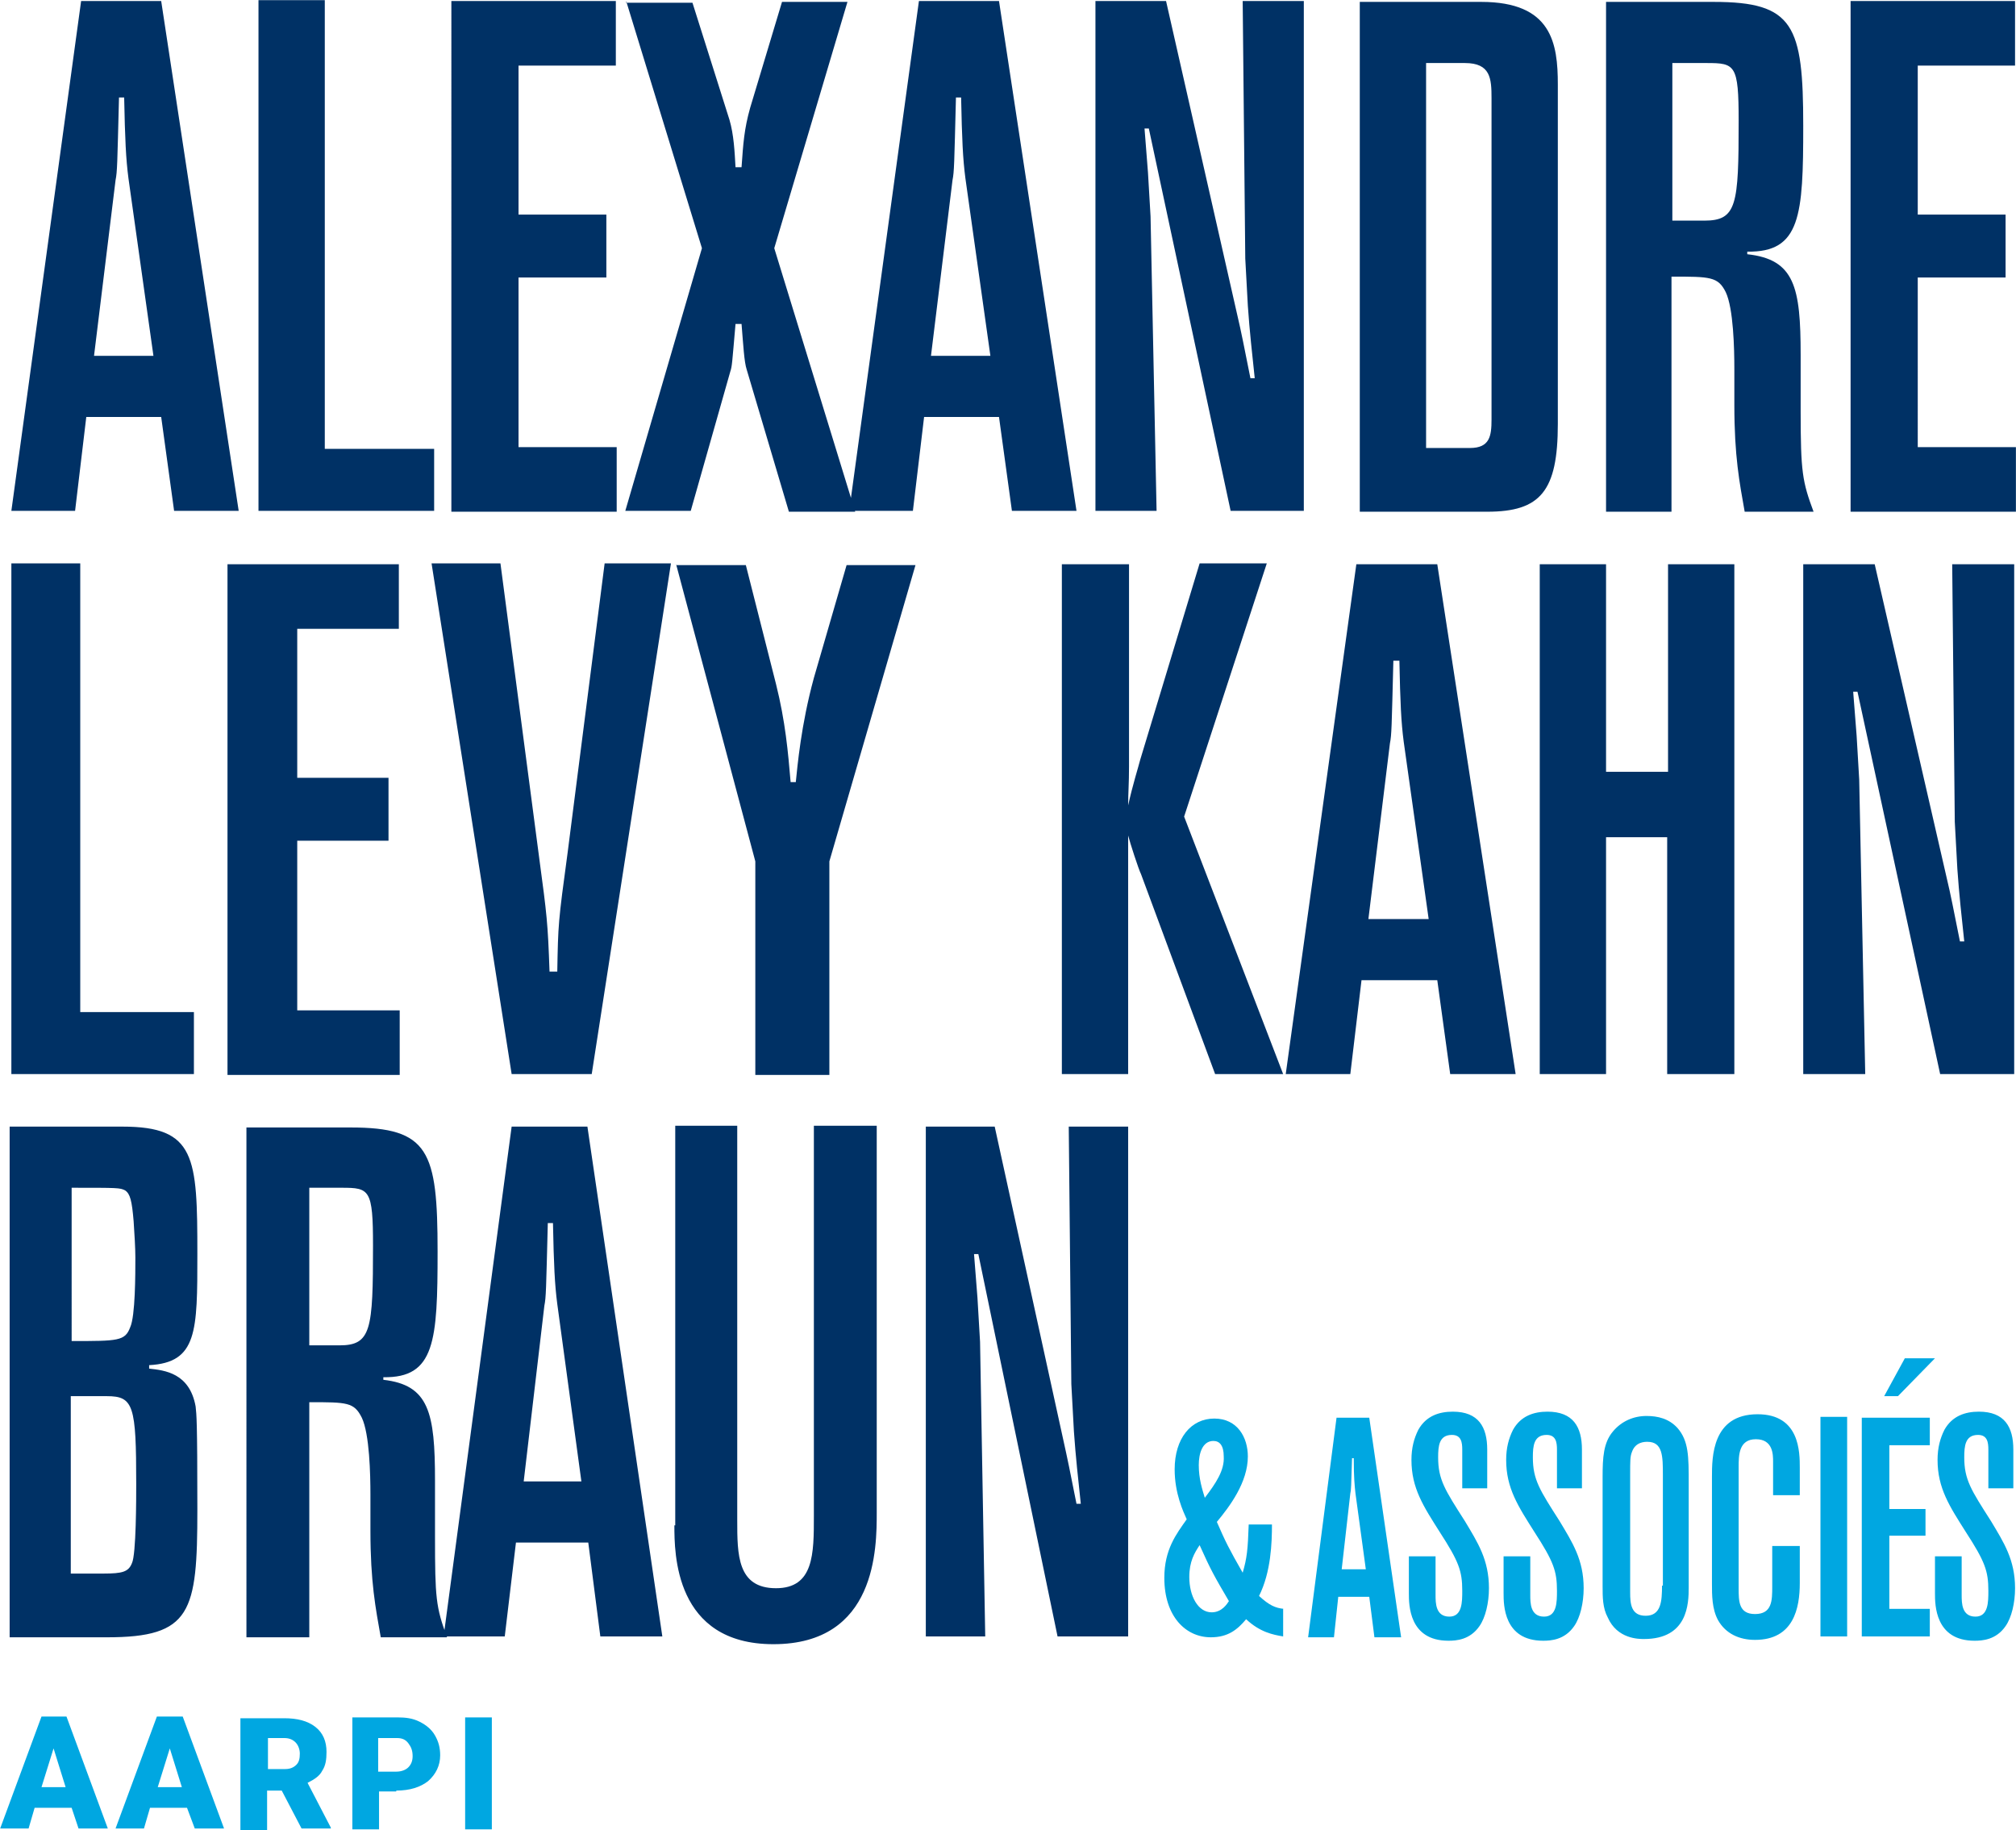 <svg version="1.1" id="Calque_1" xmlns="http://www.w3.org/2000/svg" xmlns:xlink="http://www.w3.org/1999/xlink" x="0px" y="0px" style="enable-background:new 0 0 595.3 841.9;" xml:space="preserve" viewBox="164.78 242.78 234.13 212.53">
<style type="text/css">
	.st0{fill:#003165;}
	.st1{fill:#00A7E1;}
</style>
<g>
	<path class="st0" d="M379.7,302.2h19.2v-7.5h-11.4V275h10.2v-7.3h-10.2v-17.3h11.3v-7.5h-19.1V302.2z M363,250.1   c3.3,0,3.7,0.2,3.7,6.7c0,9.8-0.2,11.6-4,11.6H359v-18.3H363z M351.3,302.2h7.6v-27.3c4.5,0,5.4,0,6.3,1.8c0.9,1.9,1,6.6,1,8.9v4.2   c0,6,0.6,9,1.2,12.4h8c-1.3-3.5-1.5-4.6-1.5-11.7V284c0-7.9-0.7-11.1-6.2-11.7v-0.3c6.2,0.1,6.5-4.2,6.5-14.6   c0-11.7-1.1-14.4-10.4-14.4h-12.5V302.2z M334.9,250.1c3,0,3.1,1.8,3.1,4.1v37.3c0,1.9-0.2,3.3-2.5,3.3h-5.1v-44.7H334.9z    M322.8,302.2h14.7c6.2,0,8.2-2.4,8.2-10.2v-39.4c0-4.8-0.7-9.6-8.9-9.6h-14.1V302.2z M292,242.9v59.2h7.1l-0.7-34.2l-0.3-5.1   l-0.4-5.1h0.5l9.5,44.4h8.5v-59.2h-7.1l0.3,29.9l0.3,5.5c0.2,2.9,0.5,5.6,0.8,8.4h-0.5c-0.4-1.9-0.7-3.6-1.2-5.9l-8.6-37.9H292z    M276.4,254.1c0.1,4.9,0.2,7.1,0.5,9.4l2.9,20.6h-6.9l2.5-20.4c0.2-1,0.2-1.8,0.4-9.6H276.4z M271.5,242.9l-8.1,59.2h7.4l1.3-10.9   h8.7l1.5,10.9h7.5l-9-59.2H271.5z M237.5,242.9l8.8,28.7l-8.9,30.5h7.6l4.6-16.2c0.2-0.6,0.2-0.9,0.6-5.5h0.7   c0.2,2.4,0.3,4.4,0.6,5.3l4.9,16.5h7.7l-9.4-30.6l8.5-28.6h-7.6l-3.7,12.3c-0.7,2.5-0.8,4.1-1,6.9h-0.7c-0.1-1.8-0.2-3.8-0.7-5.5   l-4.3-13.6H237.5z M217.2,302.2h19.2v-7.5H225V275h10.2v-7.3H225v-17.3h11.3v-7.5h-19.1V302.2z M194.8,242.8v59.3h20.4v-7.2h-12.7   v-52.1H194.8z M179.2,254.1c0.1,4.9,0.2,7.1,0.5,9.4l2.9,20.6h-6.9l2.5-20.4c0.2-1,0.2-1.8,0.4-9.6H179.2z M174.2,242.9l-8.1,59.2   h7.4l1.3-10.9h8.7l1.5,10.9h7.5l-9-59.2H174.2z"/>
	<path class="st0" d="M272.3,373.6v59.2h6.9l-0.6-34.2l-0.3-5.1l-0.4-5.1h0.5l9.2,44.4h8.2v-59.2h-6.9l0.3,29.9l0.3,5.5   c0.2,2.9,0.5,5.6,0.8,8.4h-0.5c-0.4-1.9-0.7-3.6-1.2-5.9l-8.3-37.9H272.3z M243.1,419.9c0,3.2,0,13.8,11.5,13.8   c12,0,12-11.2,12-15.3v-44.9h-7.3v45.3c0,4.4,0,8.4-4.4,8.4c-4.5,0-4.5-3.9-4.5-7.9v-45.8h-7.2V419.9z M229,384.8   c0.1,4.9,0.2,7.1,0.5,9.4l2.8,20.6h-6.7l2.4-20.4c0.2-1,0.2-1.8,0.4-9.6H229z M224.2,373.6l-7.9,59.2h7.1l1.3-10.9h8.4l1.4,10.9   h7.2l-8.7-59.2H224.2z M204.5,380.7c3.2,0,3.6,0.2,3.6,6.7c0,9.8-0.2,11.6-3.9,11.6h-3.5v-18.3H204.5z M193.3,432.9h7.4v-27.3   c4.4,0,5.2,0,6.1,1.8c0.9,1.9,1,6.6,1,8.9v4.2c0,6,0.6,9,1.2,12.4h7.7c-1.3-3.5-1.4-4.6-1.4-11.7v-6.5c0-7.9-0.7-11.1-6-11.7v-0.3   c6,0.1,6.3-4.2,6.3-14.6c0-11.7-1-14.4-10.1-14.4h-12.1V432.9z M177.2,404.9c3.1,0,3.4,1.1,3.4,10.2c0,1.6,0,8.2-0.5,9.2   c-0.4,1-1.1,1.2-3.3,1.2H173v-20.6H177.2z M173,380.7c5.5,0,5.7,0,6.3,0.3c0.6,0.4,0.8,1.2,1,3.6c0.1,1.5,0.2,3.1,0.2,4.2   c0,1.9,0,6.8-0.6,8.1c-0.6,1.6-1.4,1.6-6.8,1.6V380.7z M165.9,432.9h11.3c9.8,0,10.5-2.9,10.5-14.8c0-10.6-0.1-11-0.2-12   c-0.7-3.9-3.6-4.2-5.4-4.4v-0.4c5.6-0.3,5.6-3.9,5.6-12.9c0-11.3-0.2-14.8-8.7-14.8h-13.1V432.9z"/>
	<path class="st0" d="M374.2,308.3v59.2h7.2l-0.7-34.2l-0.3-5.1l-0.4-5.1h0.5l9.6,44.4h8.6v-59.2h-7.2l0.3,29.9l0.3,5.5   c0.2,2.9,0.5,5.6,0.8,8.4h-0.5c-0.4-1.9-0.7-3.6-1.2-5.9l-8.7-37.9H374.2z M343.6,308.3v59.2h7.7V340h7.1v27.5h7.8v-59.2h-7.7v24.1   h-7.2v-24.1H343.6z M327.3,319.5c0.1,4.9,0.2,7.1,0.5,9.4l2.9,20.6h-7l2.5-20.4c0.2-1,0.2-1.8,0.4-9.6H327.3z M322.3,308.3   l-8.2,59.2h7.5l1.3-10.9h8.8l1.5,10.9h7.6l-9.1-59.2H322.3z M297.2,331c-0.2,0.8-0.9,3-1.4,5.3c0-1.5,0.1-2.5,0.1-4.5v-23.5h-7.8   v59.2h7.7v-27.7c0.2,0.8,1.2,3.9,1.5,4.5l8.6,23.2h7.9l-11.5-29.9l9.6-29.4h-7.8L297.2,331z M243.3,308.3l9.2,34.5v24.8h8.6v-24.8   l10-34.4h-8l-3.8,13.1c-1.5,5.5-1.9,10.2-2.1,12.1h-0.6c-0.3-3.5-0.6-7-1.7-11.4l-3.5-13.8H243.3z M230.7,341.8   c-1.1,8.1-1.1,8.3-1.2,13.8h-0.9c-0.2-5.7-0.3-6.5-1.2-13.2l-4.5-34.2h-8l9.3,59.3h9.3l9.2-59.3H235L230.7,341.8z M191.2,367.6h20   v-7.5h-11.9v-19.7h10.6v-7.3h-10.6v-17.3h11.8v-7.5h-19.9V367.6z M166.1,308.2v59.3h21.2v-7.2h-13.2v-52.1H166.1z"/>
	<path class="st1" d="M392.4,423.5h-2.9v4.3c0,1.3,0,5.5,4.6,5.5c0.9,0,2.5-0.1,3.6-1.7c0.7-1,1.1-2.7,1.1-4.4   c0-3.3-1.3-5.3-2.8-7.8c-2.3-3.6-3.1-4.8-3.1-7.4c0-1.3,0.1-2.6,1.6-2.6c1.1,0,1.2,0.9,1.2,1.7v4.5h2.9v-4.5c0-2.6-1-4.4-4-4.4   c-1.6,0-3.1,0.5-4,2.1c-0.5,1-0.8,2.1-0.8,3.5c0,3.3,1.4,5.4,3.3,8.4c2.2,3.4,2.6,4.5,2.6,6.8c0,1.3,0,3-1.5,3   c-1.6,0-1.6-1.6-1.6-2.5V423.5z M383.6,404.9h1.6l4.3-4.4H386L383.6,404.9z M381,432.8h7.9v-3.2h-4.7v-8.5h4.2V418h-4.2v-7.4h4.7   v-3.2H381V432.8z M376.2,432.8h3.1v-25.5h-3.1V432.8z M363.6,426.7c0,1.3,0,2.9,0.7,4.2c0.9,1.6,2.5,2.3,4.3,2.3   c4.5,0,5.2-3.7,5.2-6.6v-4.3h-3.2v4.7c0,1.6,0,3.2-2,3.2c-1.9,0-1.9-1.5-1.9-3v-14.1c0-1.3,0-3.2,2-3.2c2,0,2,1.8,2,2.6v3.9h3.1   v-3.2c0-1.8,0-6.2-4.9-6.2c-5.3,0-5.3,5-5.3,7.3V426.7z M357.8,426.9c0,1.8-0.1,3.5-1.9,3.5c-1.7,0-1.8-1.4-1.8-2.7V414   c0-1.6,0-2.1,0.2-2.6c0.4-1.2,1.5-1.2,1.8-1.2c1.8,0,1.8,1.7,1.8,3.9V426.9z M350.9,427c0,1.2,0,2.5,0.6,3.6   c1.1,2.5,3.6,2.5,4.2,2.5c5.1,0,5.2-4.1,5.2-6V415c0-3.1,0-4.9-1.3-6.4c-1-1.1-2.3-1.4-3.6-1.4c-1.5,0-2.9,0.6-3.9,1.8   c-1.1,1.3-1.2,3-1.2,5.3V427z M342.3,423.5h-2.9v4.3c0,1.3,0,5.5,4.6,5.5c0.9,0,2.5-0.1,3.6-1.7c0.7-1,1.1-2.7,1.1-4.4   c0-3.3-1.3-5.3-2.8-7.8c-2.3-3.6-3.1-4.8-3.1-7.4c0-1.3,0.1-2.6,1.6-2.6c1.1,0,1.2,0.9,1.2,1.7v4.5h2.9v-4.5c0-2.6-1-4.4-4-4.4   c-1.6,0-3.1,0.5-4,2.1c-0.5,1-0.8,2.1-0.8,3.5c0,3.3,1.4,5.4,3.3,8.4c2.2,3.4,2.6,4.5,2.6,6.8c0,1.3,0,3-1.5,3   c-1.6,0-1.6-1.6-1.6-2.5V423.5z M331.3,423.5h-2.9v4.3c0,1.3,0,5.5,4.6,5.5c0.9,0,2.5-0.1,3.6-1.7c0.7-1,1.1-2.7,1.1-4.4   c0-3.3-1.3-5.3-2.8-7.8c-2.3-3.6-3.1-4.8-3.1-7.4c0-1.3,0.1-2.6,1.6-2.6c1.1,0,1.2,0.9,1.2,1.7v4.5h2.9v-4.5c0-2.6-1-4.4-4-4.4   c-1.6,0-3.1,0.5-4,2.1c-0.5,1-0.8,2.1-0.8,3.5c0,3.3,1.4,5.4,3.3,8.4c2.2,3.4,2.6,4.5,2.6,6.8c0,1.3,0,3-1.5,3   c-1.6,0-1.6-1.6-1.6-2.5V423.5z M322,412.2c0,2.1,0.1,3.1,0.2,4l1.2,8.8h-2.8l1-8.8c0.1-0.4,0.1-0.8,0.2-4.1H322z M320,407.4   l-3.3,25.5h3l0.5-4.7h3.6l0.6,4.7h3.1l-3.7-25.5H320z"/>
	<path class="st1" d="M304.1,422.2c1.3,2.9,1.7,3.6,3.4,6.5c-0.2,0.3-0.8,1.3-2,1.3c-1.6,0-2.6-1.9-2.6-4.1   C302.9,424.1,303.5,423.1,304.1,422.2 M304.7,416.7c-0.3-1-0.7-2.2-0.7-3.8c0-1.3,0.4-2.8,1.7-2.8c0.7,0,1.2,0.5,1.2,1.8   C307,413.5,306,415,304.7,416.7 M313.9,429.6c-1-0.1-1.7-0.4-2.9-1.5c1.4-2.8,1.5-6.2,1.5-8.3h-2.7c-0.1,2.9-0.2,3.9-0.7,5.6   c-1.6-2.8-2-3.6-3-5.9c1.5-1.8,3.6-4.6,3.6-7.6c0-2.2-1.2-4.4-3.9-4.4c-2.7,0-4.6,2.3-4.6,5.9c0,2.8,1,4.9,1.4,5.8   c-1.2,1.7-2.6,3.5-2.6,6.8c0,4.5,2.5,6.9,5.4,6.9c2,0,3.1-0.9,4.1-2.1c1.6,1.5,3.1,1.8,4.3,2V429.6z"/>
	<path class="st1" d="M221.9,442.2h-3.1v13h3.1V442.2z M208.8,444.6h2.1c0.6,0,1,0.2,1.3,0.6c0.3,0.4,0.5,0.8,0.5,1.5   c0,0.6-0.2,1-0.5,1.3c-0.3,0.3-0.8,0.5-1.4,0.5h-2.1V444.6z M210.8,450.7c1.6,0,2.8-0.4,3.7-1.1c0.9-0.8,1.4-1.8,1.4-3   c0-0.9-0.2-1.6-0.6-2.3c-0.4-0.7-1-1.2-1.8-1.6c-0.8-0.4-1.6-0.5-2.6-0.5h-5.2v13h3.1v-4.4H210.8z M195.8,444.6h2   c0.6,0,1,0.2,1.3,0.5c0.3,0.3,0.5,0.8,0.5,1.3c0,0.6-0.1,1-0.4,1.3c-0.3,0.3-0.7,0.5-1.3,0.5h-2V444.6z M199.8,455.1h3.4V455   l-2.7-5.2c0.8-0.4,1.4-0.8,1.7-1.4c0.4-0.6,0.5-1.3,0.5-2.2c0-1.2-0.4-2.2-1.3-2.9c-0.9-0.7-2.1-1-3.6-1h-5.1v13h3.1v-4.6h1.7   L199.8,455.1z M184.5,445.8l1.4,4.5h-2.8L184.5,445.8z M187.4,455.1h3.4l-4.8-13H183l-4.8,13h3.3l0.7-2.4h4.3L187.4,455.1z    M171,445.8l1.4,4.5h-2.8L171,445.8z M173.9,455.1h3.4l-4.8-13h-2.9l-4.8,13h3.3l0.7-2.4h4.3L173.9,455.1z"/>
</g>
</svg>